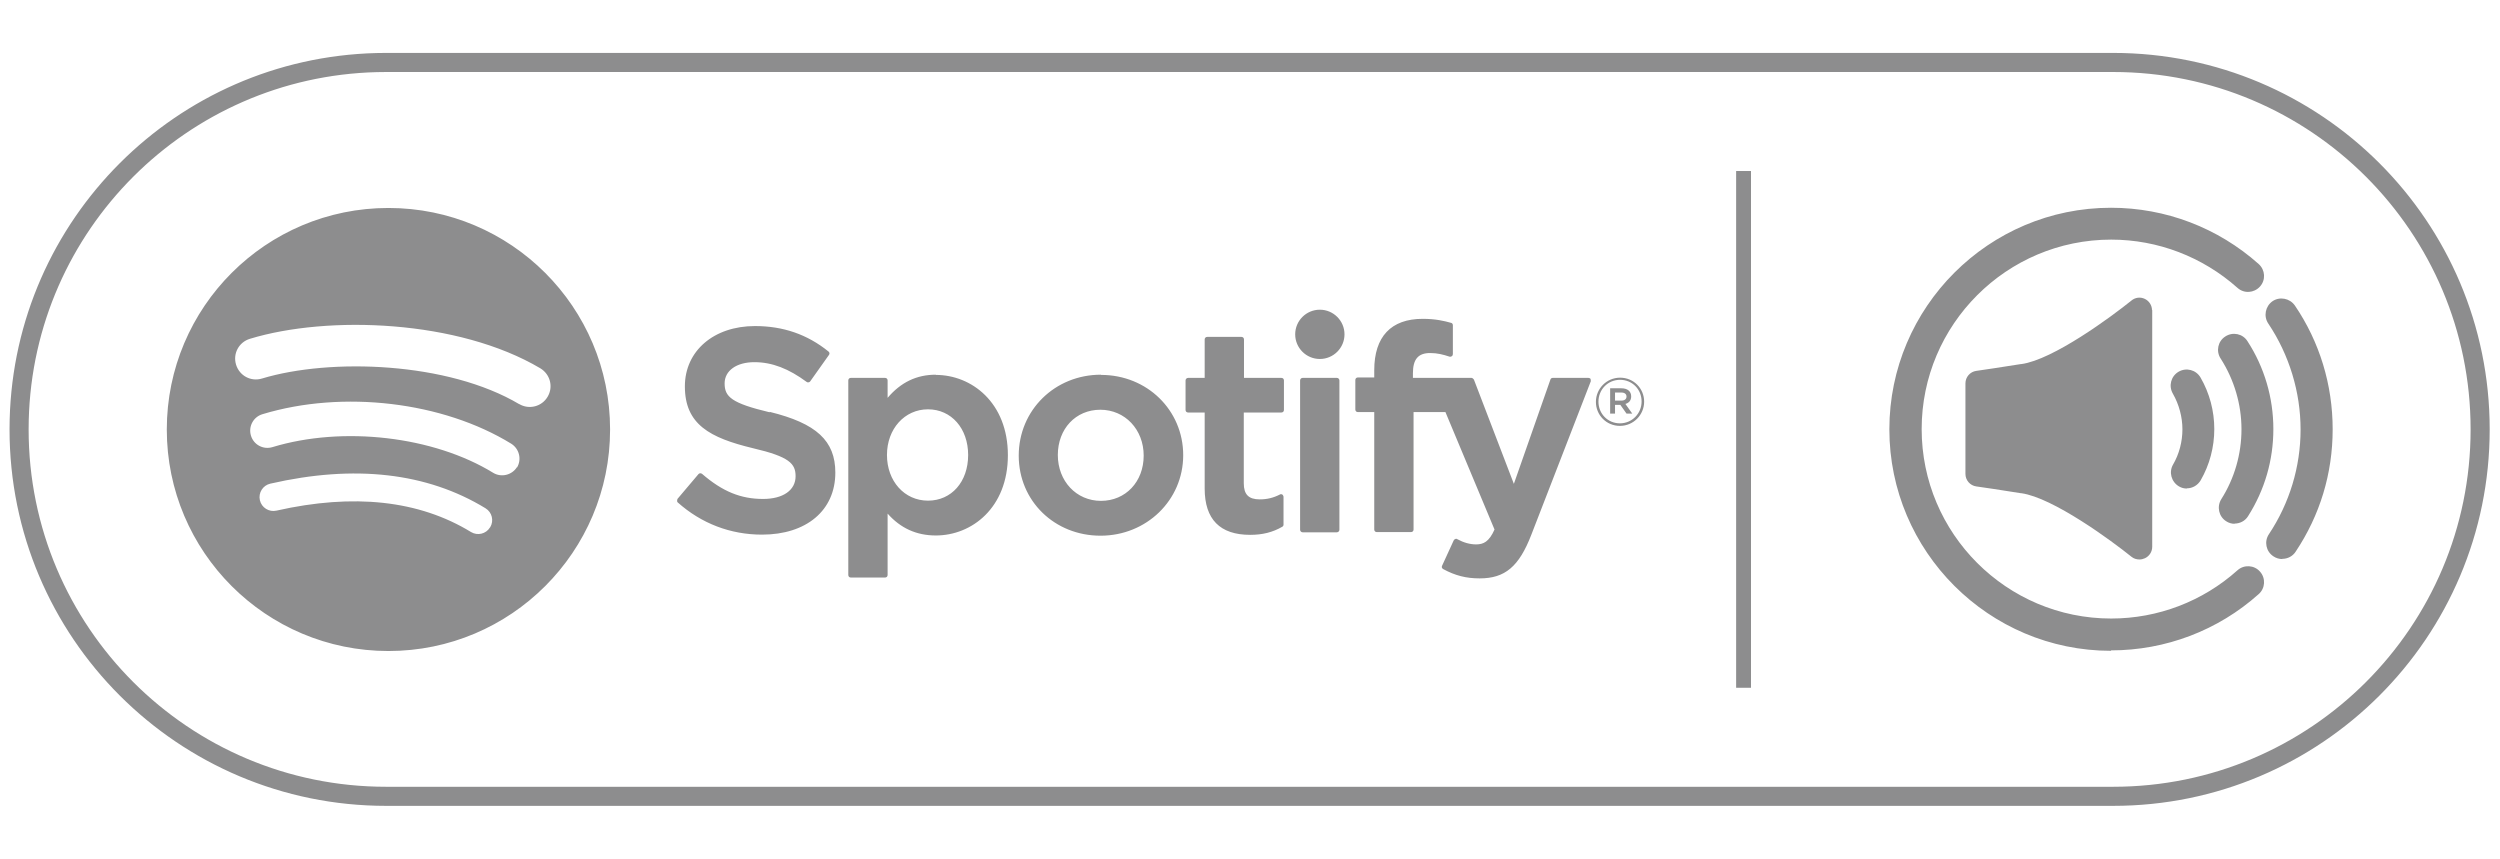 <svg viewBox="0 0 262 90" height="90" width="262" xmlns="http://www.w3.org/2000/svg"><g transform="translate(2 6.546)" fill-rule="evenodd" fill="none"><path d="M38.463,0 L219.456,0 C240.699,0 257.919,17.212 257.919,38.442 L257.919,38.465 C257.919,59.696 240.699,76.908 219.456,76.908 L38.463,76.908 C17.22,76.908 0,59.696 0,38.465 L0,38.442 L0.013,37.45 C0.531,17.008 17.016,0.531 37.471,0.013 L38.463,0 Z" stroke-width="2" stroke="#8D8D8E"></path><path d="M223.531 25.978C223.531 25.466 223.242 24.998 222.774 24.776 222.306 24.553 221.772 24.62 221.371 24.954 219.277 26.646 213.153 31.164 209.835 31.609 209.835 31.609 209.812 31.609 209.79 31.609 208.476 31.832 205.136 32.322 205.113 32.322 204.468 32.411 203.978 32.967 203.978 33.635L203.978 38.309C203.978 38.309 203.978 38.354 203.978 38.376 203.978 38.376 203.978 38.42 203.978 38.443L203.978 43.117C203.978 43.785 204.468 44.341 205.113 44.431 205.158 44.431 208.476 44.92 209.79 45.143 209.79 45.143 209.812 45.143 209.835 45.143 213.153 45.61 219.277 50.106 221.371 51.798 221.616 51.998 221.905 52.087 222.217 52.087 222.418 52.087 222.596 52.043 222.796 51.954 223.264 51.731 223.553 51.264 223.553 50.752L223.553 38.398C223.553 38.398 223.553 38.354 223.553 38.331 223.553 38.331 223.553 38.287 223.553 38.265L223.553 25.911 223.531 25.978ZM227.185 44.653C226.896 44.653 226.629 44.587 226.361 44.431 225.56 43.963 225.27 42.939 225.738 42.138 226.384 41.025 226.718 39.734 226.718 38.443 226.718 37.152 226.361 35.839 225.715 34.704 225.248 33.902 225.515 32.878 226.317 32.411 227.119 31.944 228.143 32.211 228.611 33.012 229.568 34.659 230.058 36.529 230.058 38.421 230.058 40.313 229.568 42.16 228.633 43.785 228.321 44.319 227.764 44.631 227.185 44.631L227.185 44.653ZM232.195 48.348C231.883 48.348 231.571 48.259 231.304 48.081 230.525 47.592 230.302 46.545 230.792 45.766 232.173 43.585 232.907 41.047 232.907 38.443 232.907 35.839 232.15 33.257 230.725 31.031 230.213 30.252 230.436 29.206 231.215 28.716 231.995 28.204 233.041 28.427 233.531 29.206 235.313 31.944 236.248 35.149 236.248 38.421 236.248 41.693 235.335 44.809 233.598 47.547 233.286 48.059 232.729 48.326 232.173 48.326L232.195 48.348Z" fill-rule="nonzero" fill="#8D8D8E"></path><path d="M237.184,52.043 C236.873,52.043 236.538,51.954 236.249,51.754 C235.469,51.242 235.269,50.196 235.781,49.439 C237.942,46.189 239.1,42.383 239.1,38.465 C239.1,34.548 237.919,30.652 235.714,27.358 C235.202,26.601 235.403,25.555 236.16,25.021 C236.917,24.509 237.964,24.709 238.498,25.466 C241.104,29.295 242.463,33.791 242.463,38.443 C242.463,43.095 241.126,47.458 238.587,51.264 C238.276,51.754 237.741,52.021 237.184,52.021 L237.184,52.043 Z" fill-rule="nonzero" fill="#8D8D8E"></path><path d="M219.233 61.659C206.428 61.659 196.005 51.242 196.005 38.443 196.005 25.644 206.428 15.227 219.233 15.227 224.957 15.227 230.435 17.319 234.711 21.125 235.401 21.749 235.468 22.795 234.845 23.485 234.221 24.175 233.174 24.242 232.484 23.619 228.832 20.369 224.133 18.566 219.255 18.566 208.298 18.566 199.39 27.469 199.39 38.421 199.39 49.372 208.298 58.276 219.255 58.276 224.155 58.276 228.854 56.473 232.484 53.223 233.174 52.6 234.243 52.666 234.845 53.356 235.468 54.047 235.401 55.115 234.711 55.716 230.457 59.522 224.957 61.614 219.233 61.614L219.233 61.659ZM38.709 15.249C25.881 15.249 15.48 25.644 15.48 38.465 15.48 51.286 25.881 61.681 38.709 61.681 51.536 61.681 61.937 51.286 61.937 38.465 61.937 25.644 51.536 15.249 38.709 15.249ZM49.354 48.727C48.931 49.417 48.04 49.617 47.372 49.216 41.916 45.877 35.056 45.143 26.972 46.968 26.193 47.146 25.413 46.657 25.235 45.877 25.057 45.099 25.547 44.319 26.326 44.141 35.168 42.116 42.762 42.984 48.886 46.723 49.577 47.146 49.777 48.037 49.376 48.704L49.354 48.727ZM52.182 42.405C51.648 43.251 50.534 43.518 49.688 43.006 43.452 39.178 33.943 38.065 26.549 40.313 25.591 40.602 24.589 40.068 24.3 39.111 24.01 38.154 24.545 37.152 25.502 36.863 33.943 34.303 44.41 35.549 51.581 39.957 52.427 40.491 52.694 41.604 52.182 42.45L52.182 42.405ZM52.427 35.816C44.944 31.365 32.606 30.964 25.458 33.123 24.3 33.479 23.097 32.834 22.741 31.676 22.384 30.519 23.03 29.317 24.188 28.961 32.384 26.468 46.036 26.957 54.632 32.055 55.656 32.678 56.013 33.991 55.389 35.037 54.788 36.061 53.452 36.417 52.405 35.794L52.427 35.816ZM78.661 36.662C74.652 35.705 73.94 35.038 73.94 33.635 73.94 32.3 75.187 31.409 77.058 31.409 78.928 31.409 80.665 32.099 82.536 33.479 82.603 33.524 82.67 33.546 82.737 33.524 82.803 33.524 82.87 33.479 82.915 33.413L84.874 30.652C84.964 30.541 84.941 30.385 84.83 30.296 82.603 28.493 80.064 27.625 77.124 27.625 72.804 27.625 69.775 30.23 69.775 33.947 69.775 37.931 72.381 39.333 76.902 40.424 80.732 41.315 81.378 42.049 81.378 43.362 81.378 44.831 80.064 45.744 77.971 45.744 75.632 45.744 73.717 44.965 71.579 43.117 71.534 43.073 71.445 43.051 71.379 43.051 71.312 43.051 71.245 43.095 71.2 43.14L68.996 45.744C68.996 45.744 68.907 46.011 69.018 46.1 71.512 48.326 74.563 49.483 77.859 49.483 82.514 49.483 85.543 46.946 85.543 42.984 85.543 39.645 83.561 37.82 78.661 36.618L78.661 36.662ZM96.077 32.722C94.05 32.722 92.402 33.524 91.021 35.149L91.021 33.324C91.021 33.168 90.91 33.056 90.754 33.056L87.169 33.056C87.013 33.056 86.901 33.168 86.901 33.324L86.901 53.713C86.901 53.868 87.013 53.98 87.169 53.98L90.754 53.98C90.91 53.98 91.021 53.868 91.021 53.713L91.021 47.28C92.38 48.816 94.05 49.572 96.077 49.572 99.841 49.572 103.626 46.679 103.626 41.159 103.626 35.639 99.818 32.745 96.077 32.745L96.077 32.722ZM99.462 41.136C99.462 43.941 97.725 45.922 95.253 45.922 92.781 45.922 90.954 43.874 90.954 41.136 90.954 38.399 92.803 36.351 95.253 36.351 97.703 36.351 99.462 38.354 99.462 41.136ZM113.381 32.722C108.549 32.722 104.763 36.44 104.763 41.203 104.763 45.967 108.526 49.595 113.337 49.595 118.147 49.595 122 45.878 122 41.159 122 36.44 118.214 32.745 113.404 32.745L113.381 32.722ZM113.381 45.944C110.798 45.944 108.86 43.874 108.86 41.136 108.86 38.399 110.731 36.395 113.315 36.395 115.898 36.395 117.858 38.465 117.858 41.203 117.858 43.941 115.965 45.944 113.381 45.944ZM132.312 33.057 128.37 33.057 128.37 29.028C128.37 28.872 128.259 28.761 128.103 28.761L124.518 28.761C124.362 28.761 124.25 28.872 124.25 29.028L124.25 33.057 122.513 33.057C122.38 33.057 122.246 33.168 122.246 33.324L122.246 36.418C122.246 36.574 122.357 36.685 122.513 36.685L124.25 36.685 124.25 44.654C124.25 47.881 125.854 49.506 129.016 49.506 130.308 49.506 131.377 49.239 132.379 48.66 132.468 48.616 132.513 48.526 132.513 48.438L132.513 45.499C132.513 45.499 132.468 45.321 132.379 45.277 132.29 45.232 132.201 45.232 132.134 45.277 131.444 45.633 130.776 45.789 130.018 45.789 128.86 45.789 128.348 45.277 128.348 44.097L128.348 36.685 132.29 36.685C132.446 36.685 132.557 36.574 132.557 36.418L132.557 33.324C132.557 33.168 132.446 33.057 132.29 33.057L132.312 33.057ZM146.074 33.056 146.074 32.567C146.074 31.098 146.631 30.452 147.878 30.452 148.635 30.452 149.237 30.608 149.905 30.83 149.994 30.853 150.083 30.83 150.15 30.786 150.217 30.741 150.261 30.652 150.261 30.563L150.261 27.536C150.261 27.425 150.194 27.314 150.083 27.291 149.37 27.091 148.457 26.868 147.099 26.868 143.781 26.868 142.021 28.738 142.021 32.255L142.021 33.012 140.306 33.012C140.15 33.012 140.039 33.123 140.039 33.279L140.039 36.373C140.039 36.529 140.15 36.64 140.306 36.64L142.021 36.64 142.021 48.949C142.021 49.105 142.133 49.216 142.288 49.216L145.874 49.216C146.03 49.216 146.141 49.105 146.141 48.949L146.141 36.64 149.482 36.64 154.626 48.949C154.047 50.24 153.468 50.507 152.689 50.507 152.065 50.507 151.397 50.329 150.707 49.951 150.64 49.906 150.573 49.906 150.506 49.951 150.439 49.973 150.373 50.018 150.35 50.084L149.125 52.755C149.059 52.889 149.125 53.023 149.237 53.089 150.506 53.779 151.664 54.069 153.067 54.069 155.718 54.069 157.187 52.844 158.479 49.506L164.715 33.412C164.715 33.412 164.715 33.234 164.693 33.168 164.648 33.101 164.559 33.056 164.47 33.056L160.728 33.056C160.617 33.056 160.506 33.123 160.483 33.234L156.653 44.163 152.466 33.234C152.466 33.234 152.332 33.056 152.221 33.056L146.097 33.056 146.074 33.056ZM138.103 33.056 134.517 33.056C134.37 33.056 134.25 33.176 134.25 33.324L134.25 48.971C134.25 49.119 134.37 49.239 134.517 49.239L138.103 49.239C138.25 49.239 138.37 49.119 138.37 48.971L138.37 33.324C138.37 33.176 138.25 33.056 138.103 33.056ZM136.32 25.911C134.894 25.911 133.736 27.069 133.736 28.493 133.736 29.918 134.894 31.075 136.32 31.075 137.745 31.075 138.903 29.918 138.903 28.493 138.903 27.069 137.745 25.911 136.32 25.911ZM167.768 38.087C166.342 38.087 165.251 36.952 165.251 35.572 165.251 34.192 166.364 33.034 167.79 33.034 169.215 33.034 170.306 34.169 170.306 35.549 170.306 36.929 169.193 38.087 167.768 38.087ZM167.79 33.257C166.498 33.257 165.518 34.281 165.518 35.549 165.518 36.818 166.498 37.82 167.768 37.82 169.037 37.82 170.039 36.796 170.039 35.527 170.039 34.258 169.059 33.257 167.768 33.257L167.79 33.257ZM168.347 35.794 169.059 36.796 168.458 36.796 167.812 35.883 167.255 35.883 167.255 36.796 166.743 36.796 166.743 34.147 167.923 34.147C168.547 34.147 168.948 34.459 168.948 34.993 168.948 35.438 168.703 35.683 168.324 35.794L168.347 35.794ZM167.923 34.592 167.255 34.592 167.255 35.438 167.923 35.438C168.257 35.438 168.458 35.282 168.458 35.015 168.458 34.748 168.257 34.592 167.923 34.592Z" fill-rule="nonzero" fill="#8D8D8E"></path><polygon points="181.505 11.376 179.947 11.376 179.947 65.532 181.505 65.532" fill-rule="nonzero" fill="#8D8D8E"></polygon></g></svg>